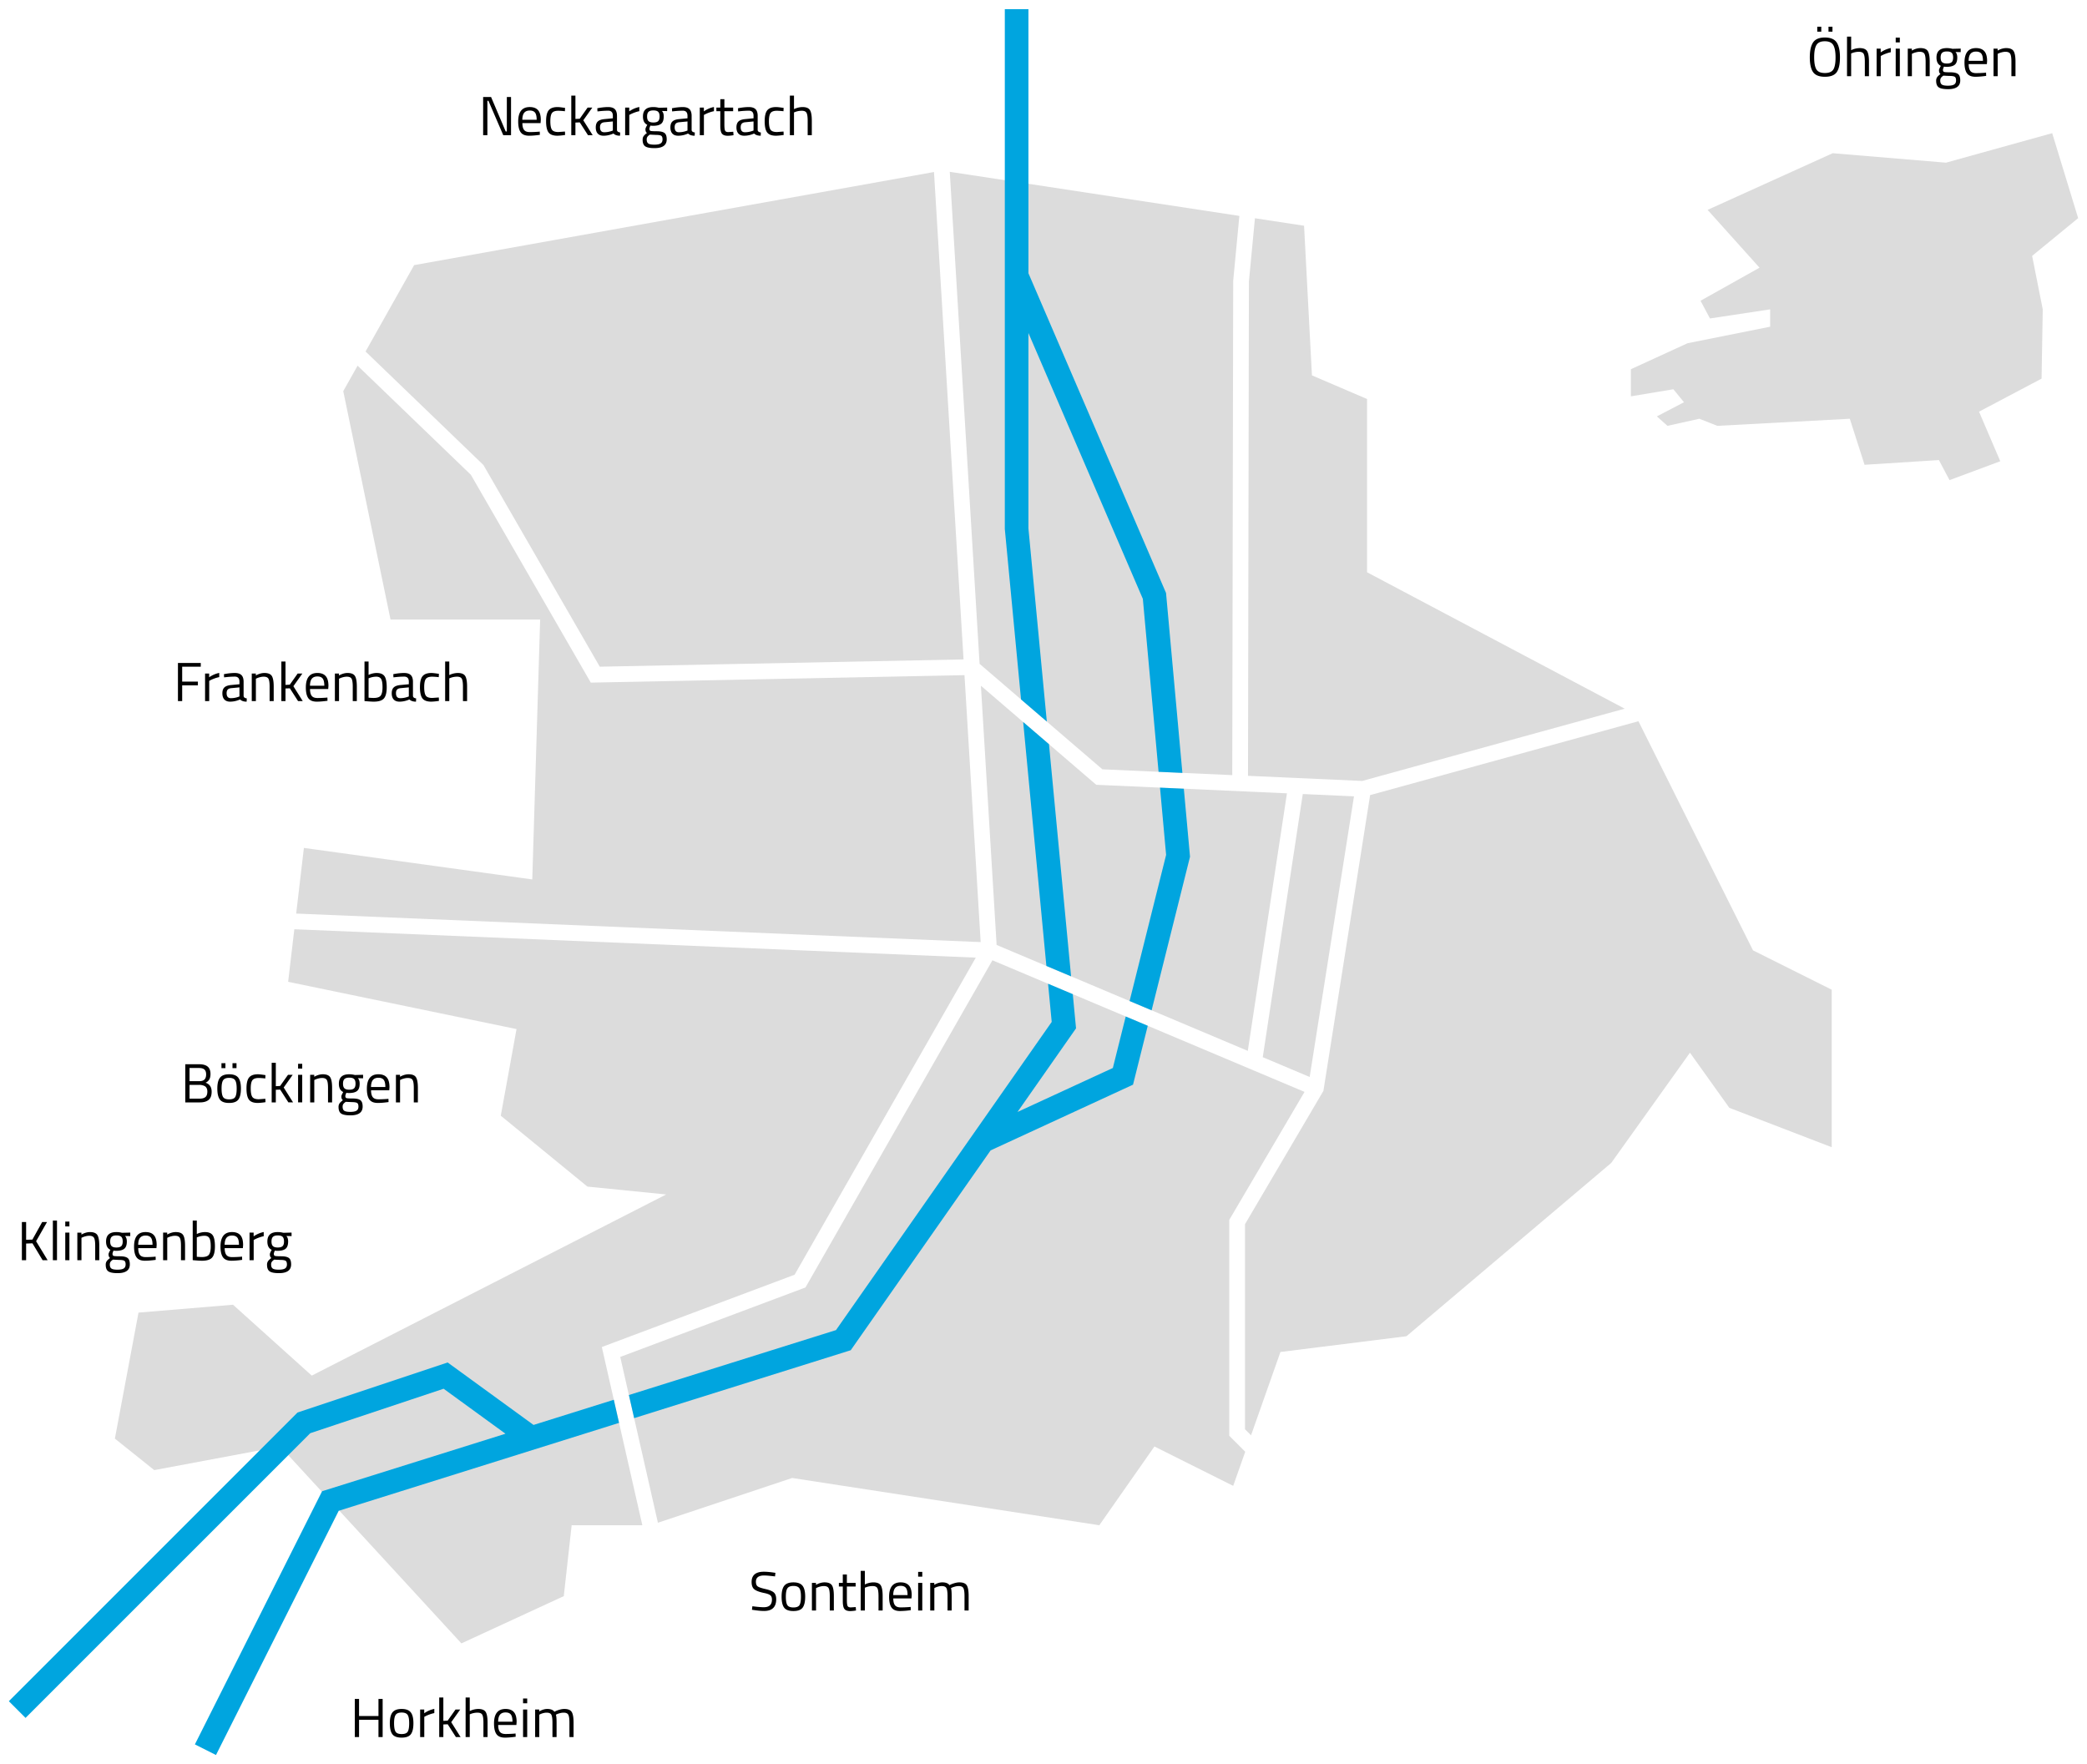 <svg xmlns="http://www.w3.org/2000/svg" viewBox="0 0 265 224"><g fill="#dcdcdc"><path d="m158.44 133.431 4.972-32.7-24.215-1.085-14.645-12.578 1.995 32.914 31.892 13.449zm13.484-32.319-6.502-.291-5.081 33.412 5.957 2.512 5.626-35.633zm-133.337 6.551-.98 8.334 86.914 3.621-2.054-33.894-47.451.95L59.79 60.286 45.404 46.431l-1.818 3.232 6 29h19l-1 33-29-4zm119.995-71.905-.115 62.75 14.506.649 33.325-9.176-32.712-17.318v-22l-7-3-1-19-6.238-.95-.766 8.045z"/><path d="m156.467 98.418.12-62.757.783-8.248-36.772-5.596 3.786 62.47 15.592 13.393 16.49.738zm-.38 83.886V154.89l9.558-16.25-39.63-16.712-23.74 41.544-23.52 8.82 4.785 21.052 17.046-5.682 39 6 7-10 10 5 1.528-4.33-2.028-2.03zM61.382 59.041l14.775 25.61 46.19-.925-3.751-61.885-66.01 11.822-6.169 10.967 14.965 14.411z"/><path d="m222.587 120.663-14.545-29.088-34.068 9.381-5.93 37.55-9.958 16.93v26.04l.767.766 3.733-10.579 16-2 26-22 10-14 5 7 13 5v-20l-10-5zm-146.169 50.37 24.48-9.18 23.005-40.26-86.531-3.605-.785 6.675 29 6-2 11 11 9 10 1-45 23-10-9-12 1-3 16 5 4 16-3 23 25 13-6 1-9h8.974l-5.143-22.63z"/></g><path fill="#dcdcdc" d="m207.087 46.878 7.192-3.297 10.49-2.097V39.28l-7.643 1.154-1.199-2.248 7.492-4.196-6.593-7.342 15.884-7.193 14.385 1.2 13.486-3.747 3.296 10.789-5.844 4.795 1.349 6.788-.15 8.796-7.942 4.195 2.698 6.294-6.444 2.397-1.348-2.547-9.44.6-1.873-5.845-16.824.9-2.282-.9-4.045.9-1.349-1.2 3.446-1.797-1.348-1.649-5.394.9v-3.447z"/><path d="m133.196 94.492-3.277-2.815 2.946 30.97 3.138 1.323-2.807-29.478zm-.273-2.871-2.337-24.53V42.284l14.528 33.754L147.111 98l3.025.136-2.077-22.845-17.472-40.596V1.164h-3v66l2.059 21.643 3.277 2.814zm13.305 36.661 4.876-19.502-.786-8.635-3.025-.136.776 8.537-4.638 18.556 2.797 1.18zM77.94 177.73l-10.193 3.196-10.903-7.93-19.068 6.356-36.653 36.654 2.12 2.12 36.154-36.151 16.932-5.645 7.855 5.713-23.285 7.3-16.153 32.146 2.68 1.348 15.583-31.01 35.598-11.162-.667-2.935zm65-48.664-1.634 6.537-12.105 5.583 7.114-10.163.317-.453-.413-4.338-3.14-1.324.462 4.848-27.39 39.129-26.297 8.245.667 2.935 27.014-8.47.488-.154 17.762-25.374 18.082-8.343 1.87-7.478-2.797-1.18z" fill="#00a5df"/><path d="M23.528 135.129h1.757c.48 0 .841.099 1.082.297.24.199.36.51.36.934 0 .304-.052.54-.157.711a1.07 1.07 0 0 1-.466.403c.513.177.77.557.77 1.14 0 .486-.128.833-.385 1.043-.257.21-.628.316-1.113.316h-1.848v-4.844Zm1.736.475h-1.197v1.673h1.246c.299 0 .517-.07.655-.213.137-.142.206-.357.206-.644s-.073-.494-.22-.623c-.147-.128-.377-.192-.69-.192Zm.056 2.143h-1.253v1.75h1.288c.317 0 .56-.067.725-.2s.248-.367.248-.703c0-.178-.033-.327-.101-.448s-.158-.208-.27-.26a1.516 1.516 0 0 0-.637-.139Zm3.777-1.345c.543 0 .928.143 1.155.428.226.284.34.746.34 1.386s-.108 1.103-.323 1.392c-.215.29-.606.435-1.176.435s-.961-.145-1.176-.435c-.214-.289-.322-.753-.322-1.392s.115-1.102.343-1.386c.229-.285.615-.428 1.159-.428Zm-.977-.776v-.63h.504v.63h-.504Zm.977 3.962c.394 0 .652-.102.773-.305s.182-.561.182-1.074c0-.514-.068-.867-.203-1.06-.135-.195-.386-.292-.752-.292-.367 0-.619.097-.756.291-.138.194-.207.546-.207 1.057s.062.87.186 1.074c.123.206.382.309.777.309Zm.423-3.962v-.63h.511v.63h-.51Zm3.234.776c.154 0 .416.029.784.084l.168.022-.02.427a8.186 8.186 0 0 0-.827-.063c-.397 0-.666.094-.809.283-.142.189-.213.54-.213 1.05s.066.867.2 1.067c.133.202.409.301.829.301l.826-.062.021.433a7.207 7.207 0 0 1-.973.099c-.546 0-.923-.14-1.13-.42-.208-.28-.312-.753-.312-1.418s.112-1.132.336-1.4c.224-.268.598-.403 1.12-.403Zm2.268 3.571h-.525v-5.027h.525v2.969l.546-.028 1.001-1.414h.595l-1.141 1.61 1.19 1.89h-.595l-1.043-1.624-.553.021v1.603Zm2.828-4.291v-.61h.525v.61h-.525Zm0 4.29v-3.5h.525v3.5h-.525Zm2.058.001h-.525v-3.5h.518v.245c.378-.21.74-.316 1.085-.316.467 0 .78.126.941.378.161.252.242.7.242 1.345v1.848h-.518v-1.834c0-.486-.048-.818-.144-.997s-.3-.27-.612-.27c-.15 0-.307.022-.473.066a2.323 2.323 0 0 0-.38.13l-.134.063v2.842Zm4.585 1.644c-.56 0-.95-.075-1.173-.226-.221-.153-.332-.43-.332-.83a.79.79 0 0 1 .126-.466c.084-.118.226-.253.427-.403-.13-.088-.196-.249-.196-.482 0-.08.058-.227.175-.441l.063-.113c-.369-.168-.553-.52-.553-1.056 0-.798.436-1.198 1.309-1.198.224 0 .432.024.623.07l.105.022 1.036-.028v.448l-.665-.015c.154.155.23.388.23.7 0 .44-.108.746-.325.922-.217.174-.559.261-1.025.261-.126 0-.24-.009-.343-.027-.084.205-.126.338-.126.398 0 .146.044.235.133.27.088.035.357.053.805.053.448 0 .77.07.966.21.196.14.294.413.294.819 0 .742-.518 1.112-1.554 1.112Zm-.987-1.098c0 .247.069.419.206.514.138.096.392.144.763.144s.637-.052.799-.155c.16-.102.24-.274.24-.514s-.058-.396-.174-.465c-.117-.07-.346-.106-.686-.106l-.756-.035c-.154.113-.258.21-.312.294a.588.588 0 0 0-.08.323Zm.049-2.92c0 .276.062.472.185.588.124.118.328.175.613.175s.487-.057.609-.175c.121-.116.182-.313.182-.591 0-.278-.06-.475-.182-.591-.122-.117-.325-.175-.61-.175s-.488.059-.612.178-.185.316-.185.592Zm5.565 1.941.203-.022.014.413c-.532.074-.987.112-1.365.112-.504 0-.861-.147-1.071-.438-.21-.292-.315-.746-.315-1.36 0-1.228.487-1.843 1.463-1.843.471 0 .824.132 1.057.396s.35.678.35 1.243l-.028.398h-2.31c0 .388.07.675.21.862.14.186.384.28.732.28.347 0 .7-.015 1.06-.042Zm-.19-1.52c0-.43-.068-.733-.206-.91-.137-.177-.361-.266-.672-.266s-.543.094-.7.28c-.156.187-.237.485-.241.896h1.82Zm1.87 1.953h-.526v-3.5h.519v.245c.377-.21.74-.316 1.085-.316.466 0 .78.126.94.378.162.252.243.7.243 1.345v1.848h-.518v-1.834c0-.486-.048-.818-.144-.997s-.3-.27-.612-.27c-.15 0-.307.022-.473.066a2.323 2.323 0 0 0-.381.13l-.134.063v2.842ZM3.317 160.009h-.539v-4.844h.539v2.254l.798-.028 1.24-2.226h.615l-1.386 2.436 1.463 2.408H5.41l-1.288-2.142-.805.028v2.114Zm3.395 0v-5.027h.525v5.027h-.525Zm1.575-4.291v-.61h.525v.61h-.525Zm0 4.29v-3.5h.525v3.5h-.525Zm2.058.001H9.82v-3.5h.518v.245c.378-.21.74-.316 1.085-.316.467 0 .78.126.941.378.161.252.242.7.242 1.345v1.848h-.518v-1.834c0-.486-.048-.818-.144-.997s-.3-.27-.612-.27c-.15 0-.307.022-.473.067a2.323 2.323 0 0 0-.38.129l-.134.063v2.842Zm4.585 1.644c-.56 0-.95-.075-1.173-.226-.221-.153-.332-.429-.332-.83a.79.79 0 0 1 .126-.466c.084-.118.226-.253.427-.402-.13-.088-.196-.25-.196-.483 0-.08.058-.226.175-.441l.063-.113c-.369-.168-.553-.52-.553-1.056 0-.798.436-1.198 1.309-1.198.224 0 .432.024.623.07l.105.022 1.036-.028v.448l-.665-.014c.154.154.23.387.23.7 0 .438-.108.745-.325.92-.217.175-.559.262-1.025.262-.126 0-.24-.008-.343-.027-.084.205-.126.338-.126.398 0 .146.044.235.133.27.088.035.357.053.805.053.448 0 .77.07.966.21.196.14.294.413.294.819 0 .742-.518 1.112-1.554 1.112Zm-.987-1.098c0 .247.069.419.206.514.138.096.392.144.763.144s.637-.052.799-.154c.16-.103.24-.275.24-.515s-.058-.396-.174-.465c-.117-.07-.346-.105-.686-.105l-.756-.036c-.154.113-.258.21-.311.294a.588.588 0 0 0-.081.323Zm.049-2.92c0 .276.062.472.185.589.124.117.328.174.613.174s.487-.057.609-.174c.121-.117.182-.314.182-.592 0-.278-.06-.475-.182-.591-.122-.117-.325-.175-.61-.175s-.488.059-.612.178-.185.316-.185.592Zm5.565 1.94.203-.021.014.413c-.532.074-.987.112-1.365.112-.504 0-.861-.146-1.071-.437-.21-.292-.315-.746-.315-1.362 0-1.227.487-1.842 1.463-1.842.471 0 .824.132 1.057.396s.35.678.35 1.243l-.028.399h-2.31c0 .387.07.674.21.86.14.187.384.281.732.281.347 0 .7-.014 1.06-.042Zm-.19-1.52c0-.428-.068-.732-.206-.91-.137-.176-.361-.265-.672-.265s-.543.094-.7.28c-.156.187-.237.486-.241.896h1.82Zm1.869 1.954h-.525v-3.5h.519v.245c.378-.21.74-.316 1.085-.316.466 0 .78.126.94.378.162.252.243.7.243 1.345v1.848h-.518v-1.834c0-.486-.048-.818-.144-.997s-.3-.27-.612-.27c-.15 0-.307.022-.473.067a2.323 2.323 0 0 0-.381.129l-.134.063v2.842Zm4.782-3.571c.471 0 .801.135.99.403.19.268.284.74.284 1.41s-.118 1.145-.353 1.418c-.236.273-.669.41-1.3.41-.195 0-.52-.018-.972-.057l-.196-.02v-5.02h.518v1.702a2.458 2.458 0 0 1 1.029-.246Zm-.385 3.171c.457 0 .76-.103.906-.311.148-.207.22-.559.22-1.053 0-.495-.058-.842-.174-1.04-.117-.198-.325-.297-.623-.297a2.44 2.44 0 0 0-.833.154l-.14.048v2.465c.303.024.518.034.644.034Zm4.899-.034.203-.021.015.413c-.533.074-.988.112-1.366.112-.504 0-.86-.146-1.07-.437-.21-.292-.315-.746-.315-1.362 0-1.227.487-1.842 1.463-1.842.47 0 .823.132 1.057.396s.35.678.35 1.243l-.029.399h-2.31c0 .387.07.674.21.86.14.187.384.281.732.281.347 0 .7-.014 1.06-.042Zm-.189-1.52c0-.428-.069-.732-.206-.91-.138-.176-.362-.265-.672-.265s-.544.094-.7.28c-.157.187-.237.486-.241.896h1.82Zm1.345 1.954v-3.5h.518v.475a3.43 3.43 0 0 1 1.28-.552v.532c-.195.037-.4.096-.612.175s-.374.15-.486.21l-.176.09v2.57h-.524Zm3.724 1.644c-.56 0-.951-.075-1.173-.226-.221-.153-.332-.429-.332-.83a.79.79 0 0 1 .126-.466c.084-.118.226-.253.427-.402-.13-.088-.196-.25-.196-.483 0-.08.058-.226.175-.441l.063-.113c-.37-.168-.553-.52-.553-1.056 0-.798.436-1.198 1.309-1.198.224 0 .432.024.623.07l.105.022 1.036-.028v.448l-.665-.014c.154.154.23.387.23.7 0 .438-.108.745-.325.92-.217.175-.559.262-1.025.262-.126 0-.24-.008-.343-.027-.084.205-.126.338-.126.398 0 .146.044.235.133.27.088.035.357.053.805.053.448 0 .77.07.966.21.196.14.294.413.294.819 0 .742-.518 1.112-1.554 1.112Zm-.987-1.098c0 .247.069.419.206.514.138.096.392.144.763.144s.637-.052.798-.154c.161-.103.242-.275.242-.515s-.059-.396-.175-.465c-.117-.07-.346-.105-.686-.105l-.757-.036c-.153.113-.257.21-.31.294a.588.588 0 0 0-.081.323Zm.049-2.92c0 .276.062.472.185.589.124.117.328.174.613.174s.487-.057.609-.174c.121-.117.182-.314.182-.592 0-.278-.061-.475-.182-.591-.122-.117-.325-.175-.61-.175s-.488.059-.612.178-.185.316-.185.592Zm13.583 62.925v-2.192h-2.465v2.192h-.538v-4.844h.538v2.17h2.465v-2.17h.531v4.844h-.531Zm1.442-1.757c0-.64.114-1.102.342-1.386.229-.285.615-.428 1.16-.428.543 0 .928.143 1.154.428.226.284.34.746.34 1.386s-.108 1.103-.323 1.392c-.214.29-.606.435-1.175.435s-.962-.145-1.177-.435c-.214-.289-.321-.753-.321-1.392Zm.539-.011c0 .51.061.87.185 1.074.124.206.383.309.777.309s.652-.102.774-.305c.12-.203.182-.561.182-1.074 0-.514-.068-.867-.203-1.06-.136-.195-.387-.292-.753-.292-.367 0-.619.097-.756.291-.137.194-.206.546-.206 1.057Zm3.311 1.768v-3.5h.518v.475c.406-.28.833-.464 1.281-.553v.533c-.196.037-.4.095-.613.174s-.374.15-.486.21l-.175.091v2.57h-.525Zm2.946 0h-.524v-5.027h.524v2.969l.547-.028 1-1.414h.596l-1.142 1.61 1.19 1.89h-.594l-1.043-1.624-.553.021v1.603Zm3.353 0h-.525v-5.027h.525v1.723a2.506 2.506 0 0 1 1.078-.267c.467 0 .78.126.942.378.16.252.241.7.241 1.345v1.848h-.525v-1.834c0-.486-.048-.818-.143-.997s-.298-.27-.606-.27a2.35 2.35 0 0 0-.854.16l-.133.05v2.89Zm5.614-.434.203-.022.015.414c-.533.074-.988.112-1.366.112-.504 0-.86-.147-1.07-.438-.21-.292-.315-.746-.315-1.36 0-1.228.487-1.843 1.462-1.843.472 0 .824.132 1.058.396s.35.678.35 1.243l-.029.398h-2.31c0 .388.07.675.21.862.14.186.384.28.732.28.347 0 .7-.015 1.06-.042Zm-.189-1.52c0-.428-.069-.732-.206-.91-.138-.176-.362-.265-.672-.265s-.544.093-.7.28c-.157.186-.237.485-.242.895h1.82Zm1.344-2.337v-.61h.525v.61h-.525Zm0 4.29v-3.5h.525v3.5h-.525Zm2.058.001h-.525v-3.5h.518v.245c.35-.21.69-.316 1.022-.316.434 0 .738.12.91.358.154-.094.354-.176.6-.25.244-.072.46-.108.647-.108.466 0 .78.125.941.375s.241.698.241 1.348v1.848h-.525v-1.834c0-.486-.046-.818-.14-.997-.093-.18-.291-.27-.595-.27a1.79 1.79 0 0 0-.476.066c-.163.044-.29.087-.378.13l-.132.063c.06.153.09.494.09 1.021v1.82h-.524v-1.805c0-.504-.046-.846-.137-1.025-.091-.18-.29-.27-.599-.27-.15 0-.302.021-.458.066a2.134 2.134 0 0 0-.36.13l-.12.063v2.842Zm28.558-20.519c-.7 0-1.05.264-1.05.791 0 .294.08.496.241.606.161.11.488.22.98.329.492.11.841.252 1.047.426.205.176.308.464.308.866 0 .994-.516 1.49-1.547 1.49-.341 0-.768-.04-1.281-.118l-.252-.035.056-.449c.634.084 1.117.126 1.448.126.691 0 1.037-.324 1.037-.972 0-.262-.076-.45-.228-.564-.151-.114-.435-.21-.85-.29-.546-.117-.934-.267-1.162-.452-.23-.185-.343-.493-.343-.928 0-.868.52-1.302 1.56-1.302.341 0 .75.036 1.226.105l.238.035-.05.455c-.648-.079-1.108-.119-1.378-.119Zm2.212 2.689c0-.64.114-1.102.342-1.386.229-.285.615-.428 1.16-.428.543 0 .928.143 1.154.428.227.284.34.746.34 1.385s-.108 1.104-.322 1.393c-.215.29-.607.435-1.176.435s-.962-.145-1.177-.435c-.214-.289-.321-.753-.321-1.393Zm.539-.011c0 .51.061.869.185 1.074.124.206.383.309.777.309s.652-.102.774-.305c.12-.203.182-.562.182-1.074 0-.514-.068-.868-.203-1.06-.136-.195-.387-.292-.753-.292-.367 0-.618.097-.756.291-.137.193-.206.546-.206 1.057Zm3.836 1.767h-.526v-3.5h.518v.245c.378-.21.74-.315 1.085-.315.467 0 .781.126.942.378.16.252.241.7.241 1.345v1.847h-.518v-1.834c0-.485-.047-.817-.143-.997-.096-.18-.3-.27-.612-.27-.15 0-.308.022-.473.067a2.323 2.323 0 0 0-.381.13l-.134.063v2.841Zm5.026-3.045h-1.113v1.673c0 .402.029.665.087.791.058.126.197.19.417.19l.623-.042.035.433a4.74 4.74 0 0 1-.714.077c-.364 0-.616-.088-.756-.266-.14-.177-.21-.516-.21-1.015v-1.84h-.497v-.456h.497v-1.071h.518v1.071h1.113v.455Zm1.169 3.045h-.525v-5.026h.525v1.723a2.506 2.506 0 0 1 1.078-.267c.466 0 .78.126.941.378.161.252.242.7.242 1.345v1.847h-.525v-1.834c0-.485-.048-.817-.144-.997-.095-.18-.297-.27-.605-.27a2.35 2.35 0 0 0-.854.16l-.133.05v2.891Zm5.613-.433.203-.022.015.413a10.04 10.04 0 0 1-1.366.113c-.504 0-.86-.147-1.07-.438-.21-.292-.315-.746-.315-1.361 0-1.228.487-1.842 1.463-1.842.47 0 .823.132 1.057.396s.35.677.35 1.243l-.029.398h-2.31c0 .388.07.675.21.861.14.187.384.28.732.28.347 0 .7-.014 1.06-.041Zm-.189-1.52c0-.429-.069-.732-.206-.91-.138-.177-.362-.266-.672-.266s-.544.094-.7.28c-.157.187-.237.486-.241.896h1.82Zm1.344-2.338v-.61h.525v.61h-.525Zm0 4.291v-3.5h.525v3.5h-.525Zm2.058 0h-.525v-3.5h.518v.245c.35-.21.69-.315 1.022-.315.434 0 .738.12.91.357.154-.093.354-.175.6-.249.244-.072.46-.108.647-.108.466 0 .78.125.941.375s.241.698.241 1.348v1.847h-.525v-1.834c0-.485-.046-.817-.14-.997-.093-.18-.291-.27-.595-.27a1.79 1.79 0 0 0-.476.067c-.163.044-.29.087-.378.13l-.132.063c.06.153.09.494.09 1.021v1.82h-.524v-1.805c0-.504-.046-.846-.137-1.026-.091-.18-.29-.27-.599-.27-.15 0-.302.022-.458.067a2.134 2.134 0 0 0-.36.13l-.12.063v2.841ZM61.347 17.163V12.32h1.008l1.855 4.368h.147V12.32h.532v4.844h-.987l-1.883-4.368h-.133v4.368h-.539Zm6.986-.433.203-.022.014.413c-.532.074-.987.112-1.365.112-.504 0-.86-.146-1.07-.437-.21-.292-.316-.746-.316-1.361 0-1.228.488-1.842 1.463-1.842.471 0 .824.132 1.057.395s.35.678.35 1.243l-.028.399h-2.31c0 .388.07.675.21.861.14.187.384.28.732.28.347 0 .7-.014 1.06-.042Zm-.189-1.52c0-.429-.069-.732-.206-.91-.138-.177-.362-.266-.672-.266s-.544.094-.7.28c-.157.187-.237.486-.242.896h1.82Zm2.653-1.617c.154 0 .415.028.784.084l.168.021-.02.427a8.187 8.187 0 0 0-.827-.063c-.397 0-.666.094-.809.284-.142.188-.213.539-.213 1.05s.066.867.2 1.067c.132.201.409.3.829.3l.826-.062.02.434a7.207 7.207 0 0 1-.972.098c-.546 0-.923-.14-1.13-.42-.208-.28-.312-.752-.312-1.418s.112-1.131.336-1.4c.224-.267.598-.402 1.12-.402Zm2.268 3.57h-.525v-5.026h.525v2.968l.546-.028 1-1.414h.596l-1.141 1.61 1.19 1.89h-.595l-1.043-1.624-.553.022v1.602Zm5.278-2.443v1.792c.014.173.15.275.406.308l-.021.413c-.369 0-.647-.093-.833-.28-.42.187-.84.28-1.26.28-.322 0-.567-.091-.735-.273-.168-.182-.252-.443-.252-.784 0-.34.086-.591.259-.752.172-.161.443-.26.812-.298l1.099-.105v-.301c0-.238-.052-.408-.154-.511s-.243-.154-.42-.154c-.374 0-.761.023-1.162.07l-.217.021-.021-.399a7.065 7.065 0 0 1 1.365-.154c.397 0 .685.092.864.273s.27.467.27.854Zm-2.156 1.428c0 .43.177.644.532.644.317 0 .63-.054.938-.161l.16-.056V15.42l-1.035.099c-.21.018-.362.079-.455.181s-.14.252-.14.448Zm3.192 1.015v-3.5h.518v.476c.406-.28.833-.464 1.281-.553v.532c-.196.037-.4.096-.612.175s-.375.15-.487.21l-.175.09v2.57h-.525Zm3.724 1.645c-.56 0-.951-.076-1.173-.227-.221-.152-.332-.429-.332-.83 0-.191.042-.347.126-.466.084-.118.226-.253.426-.402-.13-.088-.195-.25-.195-.483 0-.08.058-.226.174-.441l.063-.112c-.368-.168-.552-.52-.552-1.057 0-.798.436-1.197 1.309-1.197.223 0 .431.023.623.07l.105.022 1.035-.029v.448l-.665-.014c.155.154.231.388.231.7 0 .439-.108.745-.325.92-.217.176-.559.263-1.025.263-.126 0-.24-.01-.343-.028-.084.205-.126.338-.126.399 0 .145.044.234.133.27.088.034.357.052.805.052.448 0 .77.07.966.21.196.14.294.413.294.82 0 .742-.518 1.112-1.554 1.112Zm-.987-1.099c0 .247.069.419.206.515.138.095.392.143.763.143s.637-.052.798-.154c.161-.103.242-.275.242-.515s-.059-.395-.175-.465c-.117-.07-.346-.105-.686-.105l-.757-.035c-.153.112-.257.21-.31.294a.588.588 0 0 0-.081.322Zm.049-2.919c0 .275.062.472.185.588.124.117.328.175.612.175s.488-.058.61-.175c.12-.116.181-.314.181-.592 0-.277-.06-.474-.181-.59-.122-.118-.325-.175-.61-.175s-.488.058-.612.177-.185.317-.185.592Zm5.655-.07v1.792c.015.173.15.275.407.308l-.021.413c-.369 0-.647-.093-.833-.28-.42.187-.84.28-1.26.28-.322 0-.567-.091-.735-.273-.168-.182-.252-.443-.252-.784 0-.34.086-.591.259-.752.172-.161.443-.26.812-.298l1.099-.105v-.301c0-.238-.052-.408-.154-.511s-.243-.154-.42-.154c-.374 0-.761.023-1.162.07l-.217.021-.021-.399a7.065 7.065 0 0 1 1.365-.154c.397 0 .685.092.864.273s.27.467.27.854Zm-2.155 1.428c0 .43.177.644.532.644.317 0 .63-.054.938-.161l.161-.056V15.42l-1.036.099c-.21.018-.362.079-.455.181s-.14.252-.14.448Zm3.192 1.015v-3.5h.518v.476c.406-.28.833-.464 1.28-.553v.532c-.195.037-.4.096-.612.175s-.374.15-.486.21l-.176.09v2.57h-.524Zm4.234-3.045H91.98v1.673c0 .401.028.665.087.791.058.126.197.19.416.19l.624-.043.035.434a4.74 4.74 0 0 1-.715.077c-.363 0-.615-.089-.756-.266-.14-.177-.21-.516-.21-1.015v-1.84h-.497v-.456h.498v-1.071h.518v1.071h1.112v.455Zm3.116.602v1.792c.013.173.149.275.405.308l-.02.413c-.37 0-.647-.093-.834-.28-.42.187-.84.28-1.26.28-.322 0-.566-.091-.734-.273-.169-.182-.253-.443-.253-.784 0-.34.087-.591.26-.752.172-.161.443-.26.812-.298l1.099-.105v-.301c0-.238-.052-.408-.155-.511s-.242-.154-.42-.154c-.373 0-.76.023-1.162.07l-.216.021-.021-.399a7.065 7.065 0 0 1 1.364-.154c.397 0 .685.092.865.273s.27.467.27.854Zm-2.157 1.428c0 .43.178.644.533.644.317 0 .63-.054.938-.161l.16-.056V15.42l-1.035.099c-.21.018-.362.079-.455.181s-.14.252-.14.448Zm4.502-2.555c.154 0 .415.028.784.084l.168.021-.021.427a8.187 8.187 0 0 0-.826-.063c-.397 0-.666.094-.809.284-.142.188-.213.539-.213 1.05s.066.867.2 1.067c.132.201.409.3.829.3l.826-.062.02.434a7.207 7.207 0 0 1-.972.098c-.546 0-.923-.14-1.13-.42-.208-.28-.312-.752-.312-1.418s.112-1.131.336-1.4c.224-.267.597-.402 1.12-.402Zm2.268 3.57h-.525v-5.026h.524v1.722a2.506 2.506 0 0 1 1.079-.266c.466 0 .78.126.94.378.162.252.243.7.243 1.344v1.848h-.525V15.33c0-.485-.048-.817-.144-.997s-.297-.27-.605-.27a2.35 2.35 0 0 0-.854.16l-.134.05v2.891ZM233.632 7.29c0 .863-.137 1.488-.413 1.876-.275.387-.776.581-1.501.581s-1.226-.198-1.502-.596c-.275-.396-.413-1.02-.413-1.872s.14-1.484.42-1.897c.28-.412.778-.62 1.491-.62s1.212.206 1.495.617c.282.41.423 1.048.423 1.911Zm-3.275-.015c0 .71.093 1.22.28 1.53.186.31.547.466 1.08.466s.894-.152 1.079-.456c.184-.302.276-.811.276-1.525s-.095-1.234-.287-1.561c-.191-.327-.55-.49-1.074-.49s-.882.162-1.071.487c-.19.324-.283.84-.283 1.55Zm.392-3.254v-.63h.51v.63h-.51Zm1.427 0v-.63h.504v.63h-.504Zm2.877 5.656h-.525V4.65h.525v1.723a2.506 2.506 0 0 1 1.078-.267c.467 0 .781.126.942.378.161.252.242.7.242 1.345v1.848h-.525V7.843c0-.486-.048-.818-.144-.997s-.297-.27-.605-.27a2.35 2.35 0 0 0-.854.16l-.134.05v2.89Zm3.234 0v-3.5h.518v.475a3.412 3.412 0 0 1 1.281-.552v.532c-.196.037-.4.096-.612.175s-.375.15-.487.21l-.175.09v2.57h-.525Zm2.423-4.291v-.61h.524v.61h-.525Zm0 4.29v-3.5h.524v3.5h-.525Zm2.057.001h-.525v-3.5h.518v.245c.378-.21.74-.316 1.085-.316.467 0 .78.126.941.378.161.252.242.7.242 1.345v1.848h-.518V7.843c0-.486-.048-.818-.144-.997s-.3-.27-.612-.27c-.15 0-.307.022-.473.067a2.323 2.323 0 0 0-.381.129l-.133.063v2.842Zm4.585 1.644c-.56 0-.95-.075-1.172-.226-.222-.153-.333-.429-.333-.83a.79.79 0 0 1 .126-.466c.084-.118.226-.253.427-.403-.13-.087-.196-.249-.196-.482 0-.08.058-.226.175-.441l.063-.113c-.369-.168-.553-.52-.553-1.056 0-.798.436-1.198 1.31-1.198.223 0 .431.024.622.07l.105.022 1.036-.028v.448l-.665-.014c.154.154.23.387.23.7 0 .438-.107.745-.324.92-.218.175-.56.262-1.026.262-.126 0-.24-.008-.343-.027-.084.205-.126.338-.126.398 0 .146.045.235.133.27.089.035.357.053.805.053.448 0 .77.07.966.21.196.14.294.413.294.819 0 .742-.518 1.112-1.554 1.112Zm-.987-1.098c0 .247.07.419.207.514.137.096.391.144.763.144s.637-.052.798-.154c.16-.103.241-.275.241-.515s-.058-.396-.175-.465c-.116-.07-.345-.105-.686-.105l-.756-.036c-.154.113-.258.21-.311.294a.588.588 0 0 0-.08.323Zm.05-2.92c0 .276.061.472.185.589.123.117.327.174.612.174s.488-.057.61-.174c.12-.117.181-.314.181-.592 0-.278-.06-.475-.182-.591-.121-.117-.324-.175-.609-.175s-.489.059-.612.178-.186.316-.186.592Zm5.564 1.94.203-.021.014.413c-.532.074-.987.112-1.365.112-.504 0-.861-.146-1.071-.437-.21-.292-.315-.747-.315-1.362 0-1.227.487-1.842 1.463-1.842.471 0 .824.132 1.057.396s.35.678.35 1.243l-.028.399h-2.31c0 .387.07.674.21.86.14.187.383.281.732.281.347 0 .7-.015 1.06-.042Zm-.19-1.52c0-.428-.068-.732-.206-.91-.138-.176-.361-.265-.672-.265s-.543.094-.7.28c-.156.187-.237.485-.241.896h1.82Zm1.87 1.954h-.525v-3.5h.518v.245c.378-.21.74-.316 1.085-.316.467 0 .78.126.941.378.161.252.242.7.242 1.345v1.848h-.518V7.843c0-.486-.048-.818-.144-.997s-.3-.27-.612-.27c-.15 0-.307.022-.473.067a2.323 2.323 0 0 0-.38.129l-.134.063v2.842ZM22.595 89.02v-4.844h2.898v.476h-2.36v1.89h1.995v.476h-1.995v2.002h-.538Zm3.444 0v-3.5h.518v.475c.406-.28.833-.464 1.281-.553v.533c-.196.037-.4.095-.613.174s-.374.15-.486.21l-.175.091v2.57h-.525Zm4.893-2.444v1.792c.013.173.15.276.405.309l-.02.413c-.37 0-.647-.094-.834-.28-.42.186-.84.28-1.26.28-.322 0-.566-.092-.734-.274-.169-.181-.253-.443-.253-.784 0-.34.087-.59.26-.752.172-.16.443-.26.812-.298l1.099-.104v-.302c0-.237-.052-.408-.155-.51s-.242-.155-.42-.155c-.373 0-.76.024-1.162.07l-.216.022-.021-.4a7.065 7.065 0 0 1 1.364-.154c.397 0 .685.092.865.274s.27.466.27.853Zm-2.157 1.429c0 .429.178.643.533.643.317 0 .63-.053.938-.16l.16-.056v-1.156l-1.035.099c-.21.019-.362.08-.455.182s-.14.252-.14.448Zm3.717 1.015h-.525v-3.5h.518v.245c.378-.21.74-.316 1.085-.316.467 0 .781.126.942.378.16.252.242.7.242 1.345v1.848h-.519v-1.834c0-.486-.047-.818-.143-.998s-.3-.269-.612-.269c-.15 0-.308.021-.473.066a2.323 2.323 0 0 0-.381.13l-.134.063v2.842Zm3.759 0h-.525v-5.026h.525v2.968l.546-.028 1.001-1.414h.595l-1.141 1.61 1.19 1.89h-.595l-1.043-1.624-.553.021v1.603Zm5.117-.434.203-.022.015.414c-.533.074-.988.112-1.366.112-.504 0-.86-.147-1.07-.438-.21-.292-.315-.746-.315-1.361 0-1.228.487-1.842 1.462-1.842.472 0 .824.132 1.058.396s.35.677.35 1.243l-.029.398h-2.31c0 .388.07.675.21.862.14.186.384.28.732.28.347 0 .7-.015 1.06-.042Zm-.189-1.52c0-.428-.069-.732-.206-.91-.138-.177-.362-.265-.672-.265s-.544.093-.7.28c-.157.186-.237.485-.242.895h1.82Zm1.869 1.954h-.525v-3.5h.518v.245c.378-.21.74-.316 1.085-.316.467 0 .78.126.941.378.162.252.242.7.242 1.345v1.848h-.518v-1.834c0-.486-.048-.818-.143-.998s-.3-.269-.613-.269c-.15 0-.307.021-.472.066a2.323 2.323 0 0 0-.382.13l-.133.063v2.842Zm4.782-3.57c.47 0 .8.134.99.402.189.268.284.739.284 1.41s-.119 1.145-.354 1.418c-.236.273-.668.41-1.299.41-.196 0-.52-.019-.972-.057l-.197-.02v-5.02h.518v1.701a2.458 2.458 0 0 1 1.03-.245Zm-.386 3.17c.458 0 .76-.103.907-.311.147-.207.22-.559.22-1.053 0-.495-.058-.842-.174-1.04-.117-.198-.325-.297-.623-.297-.271 0-.549.05-.833.153l-.14.05v2.464c.303.023.517.034.643.034Zm4.991-2.044v1.792c.014.173.15.276.406.309l-.021.413c-.369 0-.647-.094-.833-.28-.42.186-.84.28-1.26.28-.322 0-.567-.092-.735-.274-.168-.181-.252-.443-.252-.784 0-.34.086-.59.26-.752.171-.16.442-.26.811-.298l1.1-.104v-.302c0-.237-.053-.408-.155-.51s-.243-.155-.42-.155c-.374 0-.76.024-1.162.07l-.217.022-.02-.4a7.065 7.065 0 0 1 1.364-.154c.397 0 .685.092.865.274s.27.466.27.853Zm-2.156 1.429c0 .429.177.643.532.643.317 0 .63-.053.938-.16l.161-.056v-1.156l-1.036.099c-.21.019-.362.08-.455.182s-.14.252-.14.448Zm4.501-2.555c.154 0 .415.028.784.083l.168.022-.021.426a8.187 8.187 0 0 0-.826-.062c-.397 0-.666.094-.809.283-.142.189-.213.54-.213 1.05s.066.867.2 1.067c.132.201.409.301.829.301l.826-.062.02.433a7.207 7.207 0 0 1-.972.099c-.546 0-.923-.14-1.13-.42-.208-.28-.312-.753-.312-1.418s.112-1.132.336-1.4c.224-.268.597-.403 1.12-.403Zm2.268 3.57h-.525v-5.026h.525v1.722a2.506 2.506 0 0 1 1.078-.267c.467 0 .78.126.941.378.162.252.242.7.242 1.345v1.848h-.525v-1.834c0-.486-.048-.818-.143-.998s-.298-.269-.606-.269a2.35 2.35 0 0 0-.854.16l-.133.05v2.89Z"/></svg>